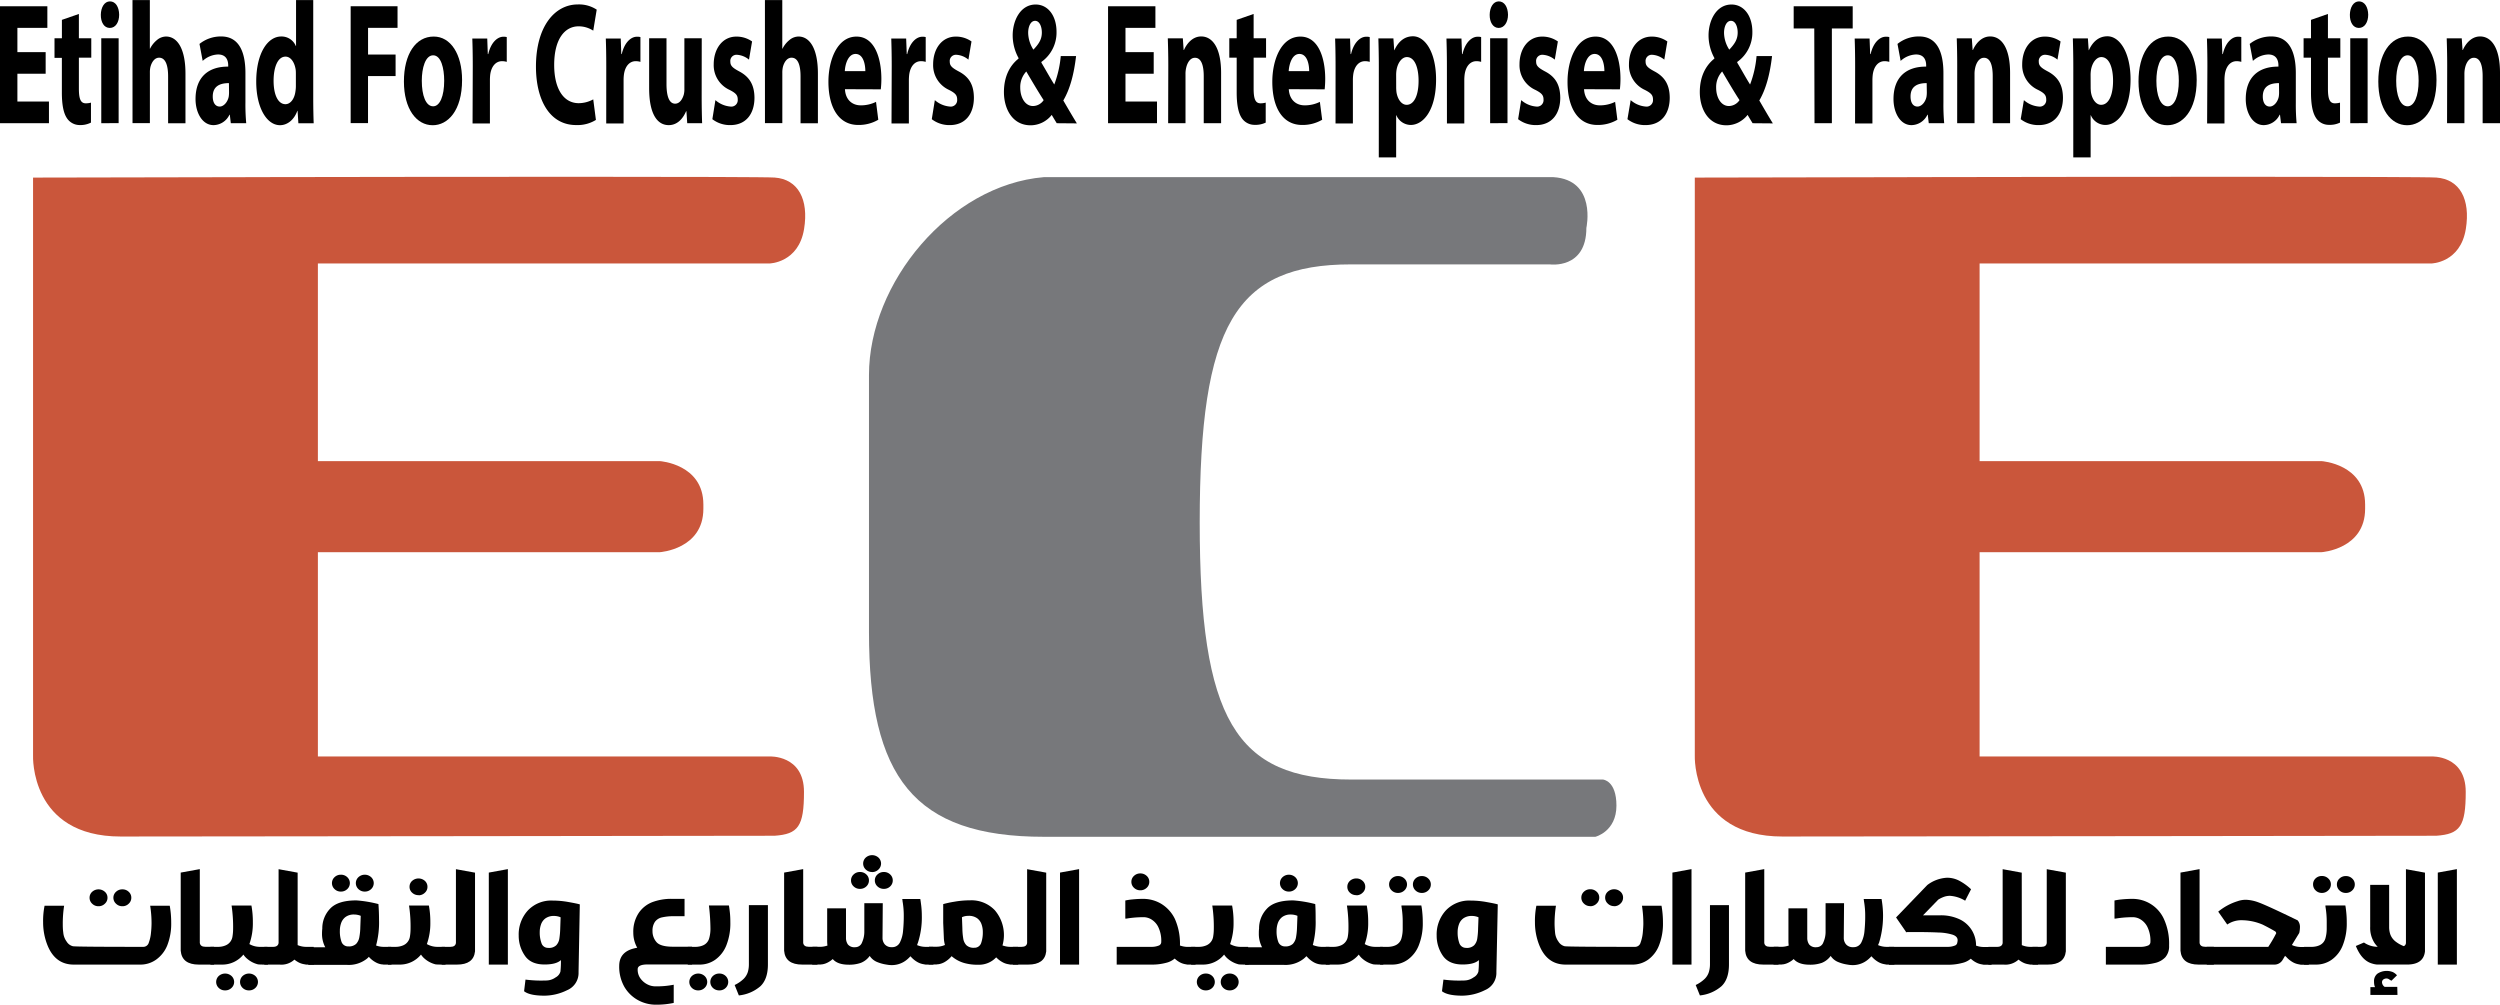 <svg id="Layer_1" data-name="Layer 1" xmlns="http://www.w3.org/2000/svg" viewBox="0 0 720.07 289.38"><defs><style>.cls-1{fill:#77787b;}.cls-2{fill:#ca563b;}</style></defs><path class="cls-1" d="M522.64,411c0,7.52-6.07,9-6.07,9H357.74c-37.52,0-50.39-17.23-50.39-59v-74c0-26.56,23.25-54.71,50.39-57H504.43c12.62.76,9.55,14.62,9.55,14.62,0,12-10.52,10.51-10.52,10.51H446.2c-33.35,0-43.59,17.51-43.59,74.31,0,56.56,10.24,74.07,43.59,74.07h72.55s3.89.25,3.89,7.53" transform="translate(-57.06 -178.98)"/><path class="cls-2" d="M127.75,230c61.56-.11,148.06-.19,152.42.12,6.79.48,9.87,6.31,8.49,14.8-1.59,9.83-10,9.95-10,9.95H148.62v56.93h98.54s12.49.84,12.49,12.49v1.24c0,11.65-12.49,12.49-12.49,12.49H148.62v58.84H278.71s9.92-.49,9.92,10.21c0,9.95-1.67,12.15-8.46,12.63,0,0-162.13.22-188.35.22s-25.24-23.3-25.24-23.3V230.13l61.17-.12" transform="translate(-57.06 -178.98)"/><path class="cls-2" d="M606.37,230c61.57-.11,148.07-.19,152.42.12,6.8.48,9.87,6.31,8.5,14.8-1.59,9.83-9.95,9.95-9.95,9.95H627.24v56.93h98.54s12.5.84,12.5,12.49v1.24c0,11.65-12.5,12.49-12.5,12.49H627.24v58.84h130.1s9.92-.49,9.92,10.21c0,9.95-1.67,12.15-8.47,12.63,0,0-162.13.22-188.34.22s-25.24-23.3-25.24-23.3V230.13l61.16-.12" transform="translate(-57.06 -178.98)"/><path d="M70.21,200.22H62.07v8h9.09v6.25H57.06V180.78H70.7V187H62.07v7h8.14Z" transform="translate(-57.06 -178.98)"/><path d="M79.78,183v7h3.57v5.59H79.78v8.85c0,2.95.46,4.3,2,4.3a5.43,5.43,0,0,0,1.48-.2l0,5.75A6.67,6.67,0,0,1,80,215a4.39,4.39,0,0,1-3.74-2.1c-.92-1.45-1.38-3.8-1.38-7.25v-10H72.76V190h2.13v-5.3Z" transform="translate(-57.06 -178.98)"/><path d="M91.38,183.23c0,2.1-1,3.8-2.69,3.8s-2.62-1.7-2.59-3.8,1-3.85,2.63-3.85S91.35,181,91.38,183.23Zm-5.15,31.24V190h5v24.44Z" transform="translate(-57.06 -178.98)"/><path d="M95.22,179h5v14h.06a7.68,7.68,0,0,1,2-2.5,4.13,4.13,0,0,1,2.59-1c3.18,0,5.61,3.35,5.61,10.69v14.3h-5V201c0-3.2-.73-5.4-2.6-5.4-1.31,0-2.13,1.3-2.49,2.65a7.27,7.27,0,0,0-.16,1.7v14.5h-5Z" transform="translate(-57.06 -178.98)"/><path d="M123.54,214.47l-.29-2.45h-.1a5.16,5.16,0,0,1-4.59,3c-3.25,0-5.18-3.6-5.18-7.5,0-6.35,3.73-9.4,9.41-9.35v-.35c0-1.3-.46-3.15-2.92-3.15a6.89,6.89,0,0,0-4.43,1.85l-.92-4.89a9.82,9.82,0,0,1,6.23-2.15c5.35,0,7,4.8,7,10.54v8.5a58.64,58.64,0,0,0,.23,5.95ZM123,202.92c-2.62,0-4.66.9-4.66,3.85,0,1.95.86,2.9,2,2.9s2.26-1.25,2.59-2.8a7.71,7.71,0,0,0,.1-1.3Z" transform="translate(-57.06 -178.98)"/><path d="M147.28,179v28.19c0,2.75.06,5.65.13,7.3H143l-.23-3.6h-.06c-1,2.75-3,4.15-5,4.15-3.8,0-6.85-5-6.85-12.55,0-8.24,3.34-13,7.18-13a4.44,4.44,0,0,1,4.23,2.75h.06V179Zm-5,21.39c0-.4,0-1-.06-1.35-.3-2.05-1.38-3.75-2.92-3.75-2.26,0-3.44,3.1-3.44,6.95,0,4.15,1.34,6.75,3.41,6.75,1.44,0,2.59-1.5,2.88-3.65a9.59,9.59,0,0,0,.13-1.75Z" transform="translate(-57.06 -178.98)"/><path d="M158.06,180.78h13.5V187h-8.49v7.69H171v6.2h-7.94v13.55h-5Z" transform="translate(-57.06 -178.98)"/><path d="M190.15,202c0,8.95-4.16,13.05-8.46,13.05-4.69,0-8.29-4.7-8.29-12.6s3.41-12.94,8.56-12.94C186.87,189.48,190.15,194.62,190.15,202Zm-11.6.25c0,4.2,1.14,7.35,3.27,7.35,1.94,0,3.18-2.95,3.18-7.35,0-3.65-.91-7.34-3.18-7.34S178.55,198.62,178.55,202.22Z" transform="translate(-57.06 -178.98)"/><path d="M193.23,198.07c0-3.6-.06-5.94-.13-8h4.3l.16,4.49h.13c.82-3.54,2.79-5,4.33-5a3.41,3.41,0,0,1,1,.1v7.14a4.82,4.82,0,0,0-1.35-.2c-1.83,0-3.08,1.5-3.41,3.85a14.8,14.8,0,0,0-.09,1.7v12.4h-5Z" transform="translate(-57.06 -178.98)"/><path d="M228.7,213.52A10.05,10.05,0,0,1,223,215c-7.64,0-11.57-7.25-11.57-16.85,0-11.49,5.37-17.89,12.06-17.89a9.27,9.27,0,0,1,5.44,1.5l-1,6.05a7.74,7.74,0,0,0-4.2-1.25c-4,0-7.05,3.65-7.05,11.14,0,6.75,2.63,11,7.08,11a8.8,8.8,0,0,0,4.17-1.1Z" transform="translate(-57.06 -178.98)"/><path d="M231.68,198.07c0-3.6-.06-5.94-.13-8h4.3l.16,4.49h.13c.82-3.54,2.79-5,4.33-5a3.41,3.41,0,0,1,1.05.1v7.14a4.8,4.8,0,0,0-1.34-.2c-1.84,0-3.09,1.5-3.41,3.85a12.75,12.75,0,0,0-.1,1.7v12.4h-5Z" transform="translate(-57.06 -178.98)"/><path d="M259.16,206.62c0,3.2.06,5.8.13,7.85H255l-.23-3.45h-.1c-.62,1.5-2.13,4-5,4-3.25,0-5.64-3.1-5.64-10.65V190h5v13.14c0,3.55.76,5.7,2.49,5.7,1.38,0,2.17-1.45,2.5-2.65a6.37,6.37,0,0,0,.16-1.65V190h5Z" transform="translate(-57.06 -178.98)"/><path d="M263.12,207.82a7.47,7.47,0,0,0,4.3,1.85,1.86,1.86,0,0,0,2.13-2c0-1.25-.5-1.85-2.36-2.8a7.8,7.8,0,0,1-4.56-7.35c0-4.54,2.56-8,6.52-8a7.79,7.79,0,0,1,4.53,1.4l-.89,5.24a6,6,0,0,0-3.47-1.4,1.78,1.78,0,0,0-1.9,2c0,1.15.62,1.75,2.59,2.8,3,1.6,4.32,3.95,4.36,7.55,0,4.55-2.36,7.9-6.95,7.9a8.26,8.26,0,0,1-5.18-1.7Z" transform="translate(-57.06 -178.98)"/><path d="M277.38,179h5v14h.07a7.42,7.42,0,0,1,2-2.5,4.13,4.13,0,0,1,2.59-1c3.18,0,5.6,3.35,5.6,10.69v14.3h-5V201c0-3.2-.72-5.4-2.59-5.4-1.31,0-2.13,1.3-2.49,2.65a7.27,7.27,0,0,0-.17,1.7v14.5h-5Z" transform="translate(-57.06 -178.98)"/><path d="M300.43,204.67c.16,3.15,2.19,4.65,4.52,4.65a9.76,9.76,0,0,0,4.43-1l.65,5.15a11.09,11.09,0,0,1-5.8,1.5c-5.44,0-8.56-4.8-8.56-12.45,0-6.2,2.53-13,8.1-13,5.18,0,7.15,6.14,7.15,12.19a25.89,25.89,0,0,1-.17,3Zm5.87-5.2c0-1.85-.53-4.95-2.82-4.95-2.1,0-3,2.9-3.09,4.95Z" transform="translate(-57.06 -178.98)"/><path d="M313.9,198.07c0-3.6-.07-5.94-.13-8h4.29l.17,4.49h.13c.82-3.54,2.78-5,4.33-5a3.37,3.37,0,0,1,1,.1v7.14a4.74,4.74,0,0,0-1.34-.2c-1.84,0-3.08,1.5-3.41,3.85a14.68,14.68,0,0,0-.1,1.7v12.4h-5Z" transform="translate(-57.06 -178.98)"/><path d="M326.32,207.82a7.47,7.47,0,0,0,4.3,1.85,1.86,1.86,0,0,0,2.13-2c0-1.25-.49-1.85-2.36-2.8a7.81,7.81,0,0,1-4.56-7.35c0-4.54,2.56-8,6.53-8a7.75,7.75,0,0,1,4.52,1.4l-.89,5.24a5.93,5.93,0,0,0-3.47-1.4,1.78,1.78,0,0,0-1.9,2c0,1.15.62,1.75,2.59,2.8,3.05,1.6,4.33,3.95,4.36,7.55,0,4.55-2.36,7.9-6.95,7.9a8.26,8.26,0,0,1-5.18-1.7Z" transform="translate(-57.06 -178.98)"/><path d="M361.43,214.47c-.46-.75-.92-1.5-1.44-2.4a7.78,7.78,0,0,1-6.07,3c-5.34,0-7.7-4.85-7.7-9.55,0-4.45,1.67-7.65,4.2-9.65v-.2a13.54,13.54,0,0,1-1.68-6.49c0-4.25,2.2-8.9,6.63-8.9,3.41,0,6,3.05,6,7.9a10.36,10.36,0,0,1-4.36,8.64l0,.2c1.28,2.15,2.63,4.6,3.71,6.3a30.81,30.81,0,0,0,1.87-8.2H367c-.59,5.1-1.71,9.45-3.68,12.8,1.25,2.15,2.53,4.35,3.91,6.6Zm-3.77-6.65c-1.37-2.1-3.18-5.15-5-8.25a6.56,6.56,0,0,0-1.74,4.65c0,2.85,1.41,5.3,3.67,5.3A3.74,3.74,0,0,0,357.66,207.82Zm-4.46-19.39a9.22,9.22,0,0,0,1.51,4.85c1.61-1.7,2.43-3,2.43-4.95,0-1.6-.63-3.35-1.94-3.35S353.2,186.68,353.2,188.43Z" transform="translate(-57.06 -178.98)"/><path d="M389.36,200.22h-8.13v8h9.08v6.25h-14.1V180.78h13.64V187h-8.62v7h8.13Z" transform="translate(-57.06 -178.98)"/><path d="M393.56,197.82c0-3-.07-5.64-.14-7.79h4.33l.23,3.35h.1c.66-1.55,2.3-3.9,4.95-3.9,3.28,0,5.74,3.3,5.74,10.49v14.5h-5V200.92c0-3.15-.73-5.3-2.53-5.3-1.38,0-2.2,1.45-2.52,2.85a7.33,7.33,0,0,0-.2,1.9v14.1h-5Z" transform="translate(-57.06 -178.98)"/><path d="M418.14,183v7h3.58v5.59h-3.58v8.85c0,2.95.46,4.3,2,4.3a5.56,5.56,0,0,0,1.48-.2l0,5.75a6.74,6.74,0,0,1-3.25.65,4.4,4.4,0,0,1-3.74-2.1c-.91-1.45-1.37-3.8-1.37-7.25v-10h-2.13V190h2.13v-5.3Z" transform="translate(-57.06 -178.98)"/><path d="M428.27,204.67c.17,3.15,2.2,4.65,4.53,4.65a9.72,9.72,0,0,0,4.42-1l.66,5.15a11.09,11.09,0,0,1-5.8,1.5c-5.45,0-8.56-4.8-8.56-12.45,0-6.2,2.52-13,8.1-13,5.18,0,7.14,6.14,7.14,12.19a29.1,29.1,0,0,1-.16,3Zm5.87-5.2c0-1.85-.52-4.95-2.82-4.95-2.1,0-2.95,2.9-3.08,4.95Z" transform="translate(-57.06 -178.98)"/><path d="M441.74,198.07c0-3.6-.06-5.94-.13-8h4.3l.16,4.49h.13c.82-3.54,2.79-5,4.33-5a3.41,3.41,0,0,1,1.05.1v7.14a4.8,4.8,0,0,0-1.34-.2c-1.84,0-3.08,1.5-3.41,3.85a12.75,12.75,0,0,0-.1,1.7v12.4h-5Z" transform="translate(-57.06 -178.98)"/><path d="M454.2,198.22c0-3.19-.07-5.94-.13-8.19h4.33l.23,3.4h.06c1.18-2.6,3-4,5.35-4,3.51,0,6.65,4.65,6.65,12.44,0,8.9-3.7,13.1-7.28,13.1a4.56,4.56,0,0,1-4.16-2.8h-.06v12.14h-5Zm5,5.75a12.48,12.48,0,0,0,.09,1.6c.33,2.05,1.48,3.6,2.92,3.6,2.16,0,3.44-2.75,3.44-6.9,0-3.9-1.14-6.85-3.37-6.85-1.41,0-2.66,1.6-3,3.85a9.66,9.66,0,0,0-.09,1.35Z" transform="translate(-57.06 -178.98)"/><path d="M473.81,198.07c0-3.6-.07-5.94-.13-8H478l.16,4.49h.14c.81-3.54,2.78-5,4.32-5a3.41,3.41,0,0,1,1.05.1v7.14a4.74,4.74,0,0,0-1.34-.2c-1.84,0-3.08,1.5-3.41,3.85a12.75,12.75,0,0,0-.1,1.7v12.4h-5Z" transform="translate(-57.06 -178.98)"/><path d="M491.41,183.23c0,2.1-1.05,3.8-2.69,3.8s-2.62-1.7-2.59-3.8,1-3.85,2.62-3.85S491.37,181,491.41,183.23Zm-5.15,31.24V190h5v24.44Z" transform="translate(-57.06 -178.98)"/><path d="M495.21,207.82a7.47,7.47,0,0,0,4.3,1.85,1.86,1.86,0,0,0,2.13-2c0-1.25-.5-1.85-2.36-2.8a7.78,7.78,0,0,1-4.56-7.35c0-4.54,2.56-8,6.52-8a7.79,7.79,0,0,1,4.53,1.4l-.89,5.24a6,6,0,0,0-3.48-1.4,1.78,1.78,0,0,0-1.89,2c0,1.15.62,1.75,2.58,2.8,3.06,1.6,4.33,3.95,4.37,7.55,0,4.55-2.36,7.9-6.95,7.9a8.31,8.31,0,0,1-5.19-1.7Z" transform="translate(-57.06 -178.98)"/><path d="M513.31,204.67c.16,3.15,2.19,4.65,4.52,4.65a9.79,9.79,0,0,0,4.43-1l.65,5.15a11.09,11.09,0,0,1-5.8,1.5c-5.44,0-8.56-4.8-8.56-12.45,0-6.2,2.53-13,8.1-13,5.18,0,7.15,6.14,7.15,12.19a25.89,25.89,0,0,1-.17,3Zm5.86-5.2c0-1.85-.52-4.95-2.81-4.95-2.1,0-3,2.9-3.09,4.95Z" transform="translate(-57.06 -178.98)"/><path d="M526.74,207.82a7.47,7.47,0,0,0,4.3,1.85,1.86,1.86,0,0,0,2.13-2c0-1.25-.49-1.85-2.36-2.8a7.81,7.81,0,0,1-4.56-7.35c0-4.54,2.56-8,6.53-8a7.73,7.73,0,0,1,4.52,1.4l-.88,5.24a6,6,0,0,0-3.48-1.4,1.78,1.78,0,0,0-1.9,2c0,1.15.62,1.75,2.59,2.8,3,1.6,4.33,3.95,4.36,7.55,0,4.55-2.36,7.9-7,7.9a8.26,8.26,0,0,1-5.18-1.7Z" transform="translate(-57.06 -178.98)"/><path d="M561.86,214.47c-.46-.75-.92-1.5-1.44-2.4a7.82,7.82,0,0,1-6.07,3c-5.34,0-7.7-4.85-7.7-9.55,0-4.45,1.67-7.65,4.19-9.65v-.2a13.54,13.54,0,0,1-1.67-6.49c0-4.25,2.2-8.9,6.62-8.9,3.41,0,6,3.05,6,7.9a10.36,10.36,0,0,1-4.36,8.64l0,.2c1.28,2.15,2.62,4.6,3.7,6.3a30,30,0,0,0,1.87-8.2h4.46c-.59,5.1-1.71,9.45-3.67,12.8,1.25,2.15,2.52,4.35,3.9,6.6Zm-3.77-6.65c-1.38-2.1-3.18-5.15-5-8.25a6.56,6.56,0,0,0-1.73,4.65c0,2.85,1.4,5.3,3.67,5.3A3.76,3.76,0,0,0,558.09,207.82Zm-4.46-19.39a9.13,9.13,0,0,0,1.51,4.85c1.6-1.7,2.42-3,2.42-4.95,0-1.6-.62-3.35-1.93-3.35S553.63,186.68,553.63,188.43Z" transform="translate(-57.06 -178.98)"/><path d="M579.62,187.18h-5.93v-6.4h17v6.4h-6v27.29h-5Z" transform="translate(-57.06 -178.98)"/><path d="M591.39,198.07c0-3.6-.06-5.94-.13-8h4.29l.17,4.49h.13c.82-3.54,2.79-5,4.33-5a3.41,3.41,0,0,1,1.05.1v7.14a4.82,4.82,0,0,0-1.35-.2c-1.83,0-3.08,1.5-3.41,3.85a14.68,14.68,0,0,0-.1,1.7v12.4h-5Z" transform="translate(-57.06 -178.98)"/><path d="M612.6,214.47l-.29-2.45h-.1a5.16,5.16,0,0,1-4.59,3c-3.25,0-5.18-3.6-5.18-7.5,0-6.35,3.73-9.4,9.41-9.35v-.35c0-1.3-.46-3.15-2.92-3.15a6.89,6.89,0,0,0-4.43,1.85l-.91-4.89a9.77,9.77,0,0,1,6.23-2.15c5.34,0,7,4.8,7,10.54v8.5a59.13,59.13,0,0,0,.22,5.95ZM612,202.92c-2.62,0-4.65.9-4.65,3.85,0,1.95.85,2.9,2,2.9s2.27-1.25,2.59-2.8a7.71,7.71,0,0,0,.1-1.3Z" transform="translate(-57.06 -178.98)"/><path d="M620.79,197.82c0-3-.06-5.64-.13-7.79H625l.23,3.35h.1c.66-1.55,2.29-3.9,4.95-3.9,3.28,0,5.74,3.3,5.74,10.49v14.5h-5V200.92c0-3.15-.71-5.3-2.52-5.3-1.38,0-2.2,1.45-2.52,2.85a7.79,7.79,0,0,0-.2,1.9v14.1h-5Z" transform="translate(-57.06 -178.98)"/><path d="M640,207.82a7.47,7.47,0,0,0,4.29,1.85,1.86,1.86,0,0,0,2.14-2c0-1.25-.49-1.85-2.36-2.8a7.8,7.8,0,0,1-4.56-7.35c0-4.54,2.56-8,6.52-8a7.79,7.79,0,0,1,4.53,1.4l-.89,5.24a6,6,0,0,0-3.47-1.4,1.79,1.79,0,0,0-1.91,2c0,1.15.63,1.75,2.6,2.8,3,1.6,4.32,3.95,4.36,7.55,0,4.55-2.37,7.9-7,7.9a8.25,8.25,0,0,1-5.17-1.7Z" transform="translate(-57.06 -178.98)"/><path d="M654.23,198.22c0-3.19-.07-5.94-.13-8.19h4.33l.23,3.4h.06c1.18-2.6,3-4,5.35-4,3.5,0,6.65,4.65,6.65,12.44,0,8.9-3.7,13.1-7.28,13.1a4.56,4.56,0,0,1-4.16-2.8h-.06v12.14h-5Zm5,5.75a12.48,12.48,0,0,0,.09,1.6c.33,2.05,1.48,3.6,2.92,3.6,2.16,0,3.44-2.75,3.44-6.9,0-3.9-1.15-6.85-3.38-6.85-1.4,0-2.65,1.6-3,3.85a9.66,9.66,0,0,0-.09,1.35Z" transform="translate(-57.06 -178.98)"/><path d="M689.77,202c0,8.95-4.17,13.05-8.46,13.05-4.69,0-8.3-4.7-8.3-12.6s3.41-12.94,8.56-12.94C686.49,189.48,689.77,194.62,689.77,202Zm-11.61.25c0,4.2,1.15,7.35,3.28,7.35,1.94,0,3.18-2.95,3.18-7.35,0-3.65-.91-7.34-3.18-7.34S678.16,198.62,678.16,202.22Z" transform="translate(-57.06 -178.98)"/><path d="M692.85,198.07c0-3.6-.07-5.94-.13-8H697l.16,4.49h.14c.82-3.54,2.78-5,4.32-5a3.38,3.38,0,0,1,1,.1v7.14a4.74,4.74,0,0,0-1.34-.2c-1.84,0-3.08,1.5-3.41,3.85a12.75,12.75,0,0,0-.1,1.7v12.4h-5Z" transform="translate(-57.06 -178.98)"/><path d="M714.06,214.47l-.3-2.45h-.1a5.14,5.14,0,0,1-4.59,3c-3.24,0-5.17-3.6-5.17-7.5,0-6.35,3.73-9.4,9.41-9.35v-.35c0-1.3-.46-3.15-2.92-3.15a6.89,6.89,0,0,0-4.43,1.85l-.92-4.89a9.82,9.82,0,0,1,6.23-2.15c5.35,0,7.05,4.8,7.05,10.54v8.5a58.64,58.64,0,0,0,.23,5.95Zm-.59-11.55c-2.62,0-4.66.9-4.66,3.85,0,1.95.86,2.9,2,2.9s2.26-1.25,2.59-2.8a7.71,7.71,0,0,0,.1-1.3Z" transform="translate(-57.06 -178.98)"/><path d="M727.57,183v7h3.57v5.59h-3.57v8.85c0,2.95.45,4.3,2,4.3a5.43,5.43,0,0,0,1.48-.2l0,5.75a6.74,6.74,0,0,1-3.25.65,4.37,4.37,0,0,1-3.73-2.1c-.92-1.45-1.38-3.8-1.38-7.25v-10h-2.13V190h2.13v-5.3Z" transform="translate(-57.06 -178.98)"/><path d="M739.17,183.23c0,2.1-1,3.8-2.69,3.8s-2.62-1.7-2.59-3.8,1-3.85,2.62-3.85S739.14,181,739.17,183.23ZM734,214.47V190h5v24.44Z" transform="translate(-57.06 -178.98)"/><path d="M758.84,202c0,8.95-4.17,13.05-8.46,13.05-4.69,0-8.3-4.7-8.3-12.6s3.41-12.94,8.56-12.94C755.56,189.48,758.84,194.62,758.84,202Zm-11.61.25c0,4.2,1.15,7.35,3.28,7.35,1.93,0,3.18-2.95,3.18-7.35,0-3.65-.91-7.34-3.18-7.34S747.23,198.62,747.23,202.22Z" transform="translate(-57.06 -178.98)"/><path d="M761.92,197.82c0-3-.07-5.64-.14-7.79h4.33l.23,3.35h.1c.66-1.55,2.3-3.9,4.95-3.9,3.28,0,5.74,3.3,5.74,10.49v14.5h-5V200.92c0-3.15-.72-5.3-2.53-5.3-1.37,0-2.2,1.45-2.52,2.85a7.79,7.79,0,0,0-.2,1.9v14.1h-5Z" transform="translate(-57.06 -178.98)"/><path d="M97.44,456.81H78.31c-3.63,0-6.2-1.94-7.68-5.84a17.75,17.75,0,0,1-1.15-6.3,22,22,0,0,1,.42-4.82h5.63a33.27,33.27,0,0,0-.39,5.12c0,.71,0,1.57.14,2.59a5.19,5.19,0,0,0,1,2.66,2.92,2.92,0,0,0,1.77,1.3q.94.18,20.3.18a1.65,1.65,0,0,0,1.58-1.25,10.93,10.93,0,0,0,.62-2.83,26.23,26.23,0,0,0,.16-2.65,32.06,32.06,0,0,0-.4-5.12h5.64a27.51,27.51,0,0,1,.42,4.82,17.08,17.08,0,0,1-1.14,6.62A9.32,9.32,0,0,1,102,455.4,7.76,7.76,0,0,1,97.44,456.81ZM85.42,440a2.5,2.5,0,0,1-1.81-.73,2.29,2.29,0,0,1-.75-1.7,2.26,2.26,0,0,1,.75-1.73,2.73,2.73,0,0,1,3.65,0,2.23,2.23,0,0,1,.76,1.73,2.26,2.26,0,0,1-.76,1.7A2.52,2.52,0,0,1,85.42,440Zm6.9,0a2.53,2.53,0,0,1-1.84-.73,2.3,2.3,0,0,1-.76-1.7,2.27,2.27,0,0,1,.76-1.73,2.59,2.59,0,0,1,1.84-.7,2.54,2.54,0,0,1,1.81.7,2.26,2.26,0,0,1,.75,1.73,2.29,2.29,0,0,1-.75,1.7A2.48,2.48,0,0,1,92.32,440Z" transform="translate(-57.06 -178.98)"/><path d="M118.72,456.81h-4.39q-4.87,0-5.22-4V430.31l5.5-1v21.26q.17,1.11,1.59,1.11h2.52Z" transform="translate(-57.06 -178.98)"/><path d="M134.24,456.81c-1.46,0-2.42,0-2.88-.07a7.55,7.55,0,0,1-3.13-1.63,5.14,5.14,0,0,1-1.06-1.19,7.82,7.82,0,0,1-6.13,2.89h-3.37V451.7h2.22a5.44,5.44,0,0,0,2.24-.46,3.24,3.24,0,0,0,1.87-2.4,13.31,13.31,0,0,0,.2-2.24,41.38,41.38,0,0,0-.44-6.8h5.72a26.49,26.49,0,0,1,.41,4.84,17.86,17.86,0,0,1-1,6.26,6.08,6.08,0,0,0,3,.8h2.2Zm-12.34,7.43a2.54,2.54,0,0,1-1.83-.71,2.35,2.35,0,0,1,0-3.44,2.76,2.76,0,0,1,3.67,0,2.33,2.33,0,0,1,0,3.44A2.56,2.56,0,0,1,121.9,464.24Zm6.9,0a2.53,2.53,0,0,1-1.85-.71,2.35,2.35,0,0,1,0-3.44,2.74,2.74,0,0,1,3.66,0,2.35,2.35,0,0,1,0,3.44A2.52,2.52,0,0,1,128.8,464.24Z" transform="translate(-57.06 -178.98)"/><path d="M142.79,451.2a6.22,6.22,0,0,0,.86.29,6.13,6.13,0,0,0,1.58.21h2.19l.08,5.11h-2.27l-.57-.11a5,5,0,0,1-1.67-.57,7,7,0,0,1-1.13-.76,5.53,5.53,0,0,1-4.27,1.44h-4.4V451.7h2.52q1.42,0,1.59-1.11V429.33l5.49,1Z" transform="translate(-57.06 -178.98)"/><path d="M166.23,443.88a25.34,25.34,0,0,1-.85,7.43l.57.18a6.3,6.3,0,0,0,1.61.21h2.18l.08,5.11h-2.28a5,5,0,0,0-.58-.07v0a5,5,0,0,1-1.66-.57,7.05,7.05,0,0,1-2-1.6,4.8,4.8,0,0,1-.61.58,8.45,8.45,0,0,1-5.74,1.74q-1.17,0-11.09,0v-5.08h4.88a8.21,8.21,0,0,1-.93-4,11.47,11.47,0,0,1,.08-1.37,8.19,8.19,0,0,1,2.21-5.69q2.22-2.43,7.59-2.43a34.84,34.84,0,0,1,6.37,1.06C166.18,441,166.23,442.48,166.23,443.88Zm-11-8.1a2.51,2.51,0,0,1-1.81-.72,2.34,2.34,0,0,1,0-3.43,2.55,2.55,0,0,1,1.81-.71,2.57,2.57,0,0,1,1.85.71,2.34,2.34,0,0,1,0,3.43A2.54,2.54,0,0,1,155.26,435.78Zm2.16,15.79a3,3,0,0,0,2.25-.73,3.77,3.77,0,0,0,.93-2,16.86,16.86,0,0,0,.27-2.81l.12-3.26a3.61,3.61,0,0,0-.82-.26,4.34,4.34,0,0,0-1-.12,4,4,0,0,0-2.56.71,3.74,3.74,0,0,0-1.26,1.74,6.47,6.47,0,0,0-.37,2.22,8.82,8.82,0,0,0,.5,3.26A2,2,0,0,0,157.42,451.57Zm4.76-15.79a2.54,2.54,0,0,1-1.85-.72,2.34,2.34,0,0,1,0-3.43,2.71,2.71,0,0,1,3.66,0,2.34,2.34,0,0,1,0,3.43A2.53,2.53,0,0,1,162.18,435.78Z" transform="translate(-57.06 -178.98)"/><path d="M185.38,456.81c-1.45,0-2.41,0-2.87-.07a7.53,7.53,0,0,1-3.14-1.63,5.35,5.35,0,0,1-1.05-1.19,7.84,7.84,0,0,1-6.13,2.89h-3.38V451.7H171a5.52,5.52,0,0,0,2.25-.46,3.25,3.25,0,0,0,1.86-2.4,13.31,13.31,0,0,0,.2-2.24,40.29,40.29,0,0,0-.44-6.8h5.72a25.59,25.59,0,0,1,.42,4.84,17.85,17.85,0,0,1-1,6.26,6.11,6.11,0,0,0,3,.8h2.2Zm-7.76-20a2.58,2.58,0,0,1-1.84-.7,2.21,2.21,0,0,1-.76-1.69,2.23,2.23,0,0,1,.76-1.73,2.76,2.76,0,0,1,3.65,0,2.26,2.26,0,0,1,.75,1.73,2.23,2.23,0,0,1-.75,1.69A2.55,2.55,0,0,1,177.62,436.85Z" transform="translate(-57.06 -178.98)"/><path d="M188.68,456.81h-4.41V451.7h2.52q1.43,0,1.59-1.11V429.33l5.5,1V453C193.6,455.55,191.87,456.81,188.68,456.81Z" transform="translate(-57.06 -178.98)"/><path d="M203.34,456.81h-5.49v-26.5l5.49-1Z" transform="translate(-57.06 -178.98)"/><path d="M213.9,465.76c-2.84,0-4.81-.42-5.89-1.28l.41-3.35a34.55,34.55,0,0,0,5.08.28c.51,0,1,0,1.59-.08a4.71,4.71,0,0,0,2-.83,2.79,2.79,0,0,0,1.39-1.67,27.32,27.32,0,0,0,.14-3.32c-.9.85-2.47,1.27-4.72,1.27q-4,0-5.71-2.61a10.05,10.05,0,0,1-1.73-5.72,10.24,10.24,0,0,1,2.62-7.21,9.24,9.24,0,0,1,7.18-2.87,26,26,0,0,1,4.55.42c1.57.28,2.66.5,3.25.68L223.7,459a5.37,5.37,0,0,1-3.31,5.19A14.93,14.93,0,0,1,213.9,465.76ZM215,452a3,3,0,0,0,2.26-.74,3.52,3.52,0,0,0,.92-2,22.52,22.52,0,0,0,.24-2.81l.11-3.26a4.13,4.13,0,0,0-.82-.27,4.34,4.34,0,0,0-1-.12,4.12,4.12,0,0,0-2.54.69,3.6,3.6,0,0,0-1.28,1.75,6.56,6.56,0,0,0-.37,2.2,8.94,8.94,0,0,0,.5,3.19,1.93,1.93,0,0,0,1.82,1.36Z" transform="translate(-57.06 -178.98)"/><path d="M246,468.36a10.68,10.68,0,0,1-5.22-1.34,10.23,10.23,0,0,1-3.9-3.83,11.73,11.73,0,0,1-1.47-6q0-4.39,5.19-5.23a8.78,8.78,0,0,1-1.13-4.34,9.71,9.71,0,0,1,1.54-5.65A8.39,8.39,0,0,1,245,438.8a15.55,15.55,0,0,1,5.42-.93h3.81v5h-3a15.24,15.24,0,0,0-3.44.33,3.38,3.38,0,0,0-2.1,1.31,4.52,4.52,0,0,0-.69,2.63,4.74,4.74,0,0,0,1.14,3.18q1.14,1.33,4.68,1.34h5.57v5.11h-12.8c-1.9,0-2.86.46-2.86,1.37a4.26,4.26,0,0,0,.88,2.77,5.54,5.54,0,0,0,2,1.64,5,5,0,0,0,2,.52,25.2,25.2,0,0,0,5.5-.46v5.24A24.22,24.22,0,0,1,246,468.36Z" transform="translate(-57.06 -178.98)"/><path d="M258.53,456.81h-3.37V451.7h2.18c.22,0,.52,0,.92-.07a4.9,4.9,0,0,0,1.37-.39,3.07,3.07,0,0,0,1.69-2,9.81,9.81,0,0,0,.37-2.69,60.75,60.75,0,0,0-.44-6.77H267c.09.43.18,1.1.28,2s.14,1.85.14,2.84a17.1,17.1,0,0,1-1.16,6.67,9.28,9.28,0,0,1-3.18,4.11A7.75,7.75,0,0,1,258.53,456.81Zm-.37,7.43a2.52,2.52,0,0,1-1.81-.71,2.35,2.35,0,0,1,0-3.44,2.73,2.73,0,0,1,3.65,0,2.33,2.33,0,0,1,0,3.44A2.54,2.54,0,0,1,258.16,464.24Zm6.09,0a2.58,2.58,0,0,1-1.85-.71,2.35,2.35,0,0,1,0-3.44,2.62,2.62,0,0,1,1.85-.7,2.55,2.55,0,0,1,1.82.7,2.37,2.37,0,0,1,0,3.44A2.51,2.51,0,0,1,264.25,464.24Z" transform="translate(-57.06 -178.98)"/><path d="M269.87,465.69l-1.21-3a9.74,9.74,0,0,0,2.64-1.82,4.9,4.9,0,0,0,1.18-2,7.85,7.85,0,0,0,.28-2.14V439.69h5.48v17.05c0,2.83-.72,4.92-2.15,6.29A11.22,11.22,0,0,1,269.87,465.69Z" transform="translate(-57.06 -178.98)"/><path d="M292.51,456.81h-4.38q-4.89,0-5.22-4V430.31l5.49-1v21.26q.17,1.11,1.59,1.11h2.52Z" transform="translate(-57.06 -178.98)"/><path d="M321.21,451.2a6.1,6.1,0,0,0,.85.29,6.2,6.2,0,0,0,1.59.21h2.18l.08,5.11h-2.26l-.58-.11a5.13,5.13,0,0,1-1.66-.56,7.29,7.29,0,0,1-2-1.61l-.14-.11a8,8,0,0,1-.93.91,6.78,6.78,0,0,1-4.43,1.63,7.86,7.86,0,0,1-1.5-.15,11.31,11.31,0,0,1-2.85-.8,4.66,4.66,0,0,1-2-1.7,5.71,5.71,0,0,1-2.55,2,10,10,0,0,1-3.48.53q-3.24,0-4.62-1.63a6.86,6.86,0,0,1-1.35.95,5.05,5.05,0,0,1-1.63.57l0,0a5.49,5.49,0,0,0-.56.07H291l.08-5.11h2.18a6.41,6.41,0,0,0,1.61-.21l.52-.15a10.38,10.38,0,0,1-.08-1.29v-9.43h5.42v8.52a3.24,3.24,0,0,0,.54,1.87,2.39,2.39,0,0,0,2.1.8,2.07,2.07,0,0,0,2-1.41,7.45,7.45,0,0,0,.64-3.08v-8.19h5.31l-.07,10a2.83,2.83,0,0,0,.66,1.87,2.52,2.52,0,0,0,2,.8,2.45,2.45,0,0,0,2.35-1.36,9.15,9.15,0,0,0,.91-3.38c.13-1.35.2-2.69.2-4a24.29,24.29,0,0,0-.36-4.55c0-.24-.05-.43-.08-.58h5.2c.08.43.17,1.1.28,2a25.53,25.53,0,0,1,.16,2.83,23.5,23.5,0,0,1-1.13,7.78A5.24,5.24,0,0,0,321.21,451.2ZM304.74,435a2.55,2.55,0,0,1-1.81-.71,2.3,2.3,0,0,1-.75-1.72,2.27,2.27,0,0,1,.75-1.72,2.55,2.55,0,0,1,1.81-.71,2.57,2.57,0,0,1,1.85.71,2.27,2.27,0,0,1,.75,1.72,2.3,2.3,0,0,1-.75,1.72A2.57,2.57,0,0,1,304.74,435Zm3.49-4.86a2.55,2.55,0,0,1-1.81-.72,2.34,2.34,0,0,1,0-3.43,2.74,2.74,0,0,1,3.66,0,2.34,2.34,0,0,1,0,3.43A2.54,2.54,0,0,1,308.23,430.16Zm3.41,4.86a2.6,2.6,0,0,1-1.84-.71,2.27,2.27,0,0,1-.76-1.72,2.24,2.24,0,0,1,.76-1.72,2.6,2.6,0,0,1,1.84-.71,2.55,2.55,0,0,1,1.82.71,2.29,2.29,0,0,1,.74,1.72,2.32,2.32,0,0,1-.74,1.72A2.55,2.55,0,0,1,311.64,435Z" transform="translate(-57.06 -178.98)"/><path d="M345.76,451.27a5.57,5.57,0,0,0,.71.22,6.47,6.47,0,0,0,1.61.21h2.18l.08,5.11h-2.28l-.56-.11a5,5,0,0,1-1.66-.57,7.33,7.33,0,0,1-1.85-1.41,6.78,6.78,0,0,1-5.2,2.13h-.47a13.37,13.37,0,0,1-2.86-.33,9.46,9.46,0,0,1-4.31-2.14.79.79,0,0,0-.12.15,7.68,7.68,0,0,1-2,1.61,5.25,5.25,0,0,1-1.63.56l0,0a5.19,5.19,0,0,0-.61.07h-2.25l.1-5.11h2.17a6.22,6.22,0,0,0,1.6-.21,5.76,5.76,0,0,0,.82-.29,9.18,9.18,0,0,1-.32-2.21l-.18-4.13v-5.43a27.67,27.67,0,0,1,3.14-.68,25.87,25.87,0,0,1,4.54-.41,9.27,9.27,0,0,1,7.19,2.86,11,11,0,0,1,2.22,10.07Zm-7.94.69a2,2,0,0,0,1.84-1.37,9.28,9.28,0,0,0,.48-3.19,6.6,6.6,0,0,0-.37-2.2,3.6,3.6,0,0,0-1.28-1.75,4.1,4.1,0,0,0-2.54-.68,4.32,4.32,0,0,0-1,.11,4.08,4.08,0,0,0-.82.28l.12,3.26a19.24,19.24,0,0,0,.24,2.8,3.58,3.58,0,0,0,.91,2,3,3,0,0,0,2.26.74Z" transform="translate(-57.06 -178.98)"/><path d="M353.2,456.81h-4.41V451.7h2.52q1.44,0,1.59-1.11V429.33l5.5,1V453C358.12,455.55,356.39,456.81,353.2,456.81Z" transform="translate(-57.06 -178.98)"/><path d="M367.87,456.81h-5.5v-26.5l5.5-1Z" transform="translate(-57.06 -178.98)"/><path d="M395.41,455.07a6.09,6.09,0,0,1-2.52,1.24,15.49,15.49,0,0,1-4.07.5H378.7V451.7h10a5.46,5.46,0,0,0,2-.33,1.09,1.09,0,0,0,.83-1,9.11,9.11,0,0,0-.87-4.41,5.28,5.28,0,0,0-2-2.18,4.39,4.39,0,0,0-2-.62,29.67,29.67,0,0,0-3.08.13c-.85.08-1.54.18-2.08.28a1.73,1.73,0,0,0-.32,0v-5.22a16.47,16.47,0,0,1,2.14-.32,29.07,29.07,0,0,1,3-.15,10.1,10.1,0,0,1,5.22,1.43,10.33,10.33,0,0,1,3.93,4.37,17.56,17.56,0,0,1,1.45,7.64l.62.18a6.34,6.34,0,0,0,1.6.21h2.19l.08,5.11H399.1l-.57-.11a5.22,5.22,0,0,1-1.67-.57A6.82,6.82,0,0,1,395.41,455.07Zm-9.92-19.66a2.55,2.55,0,0,1-1.81-.72,2.31,2.31,0,0,1-.75-1.71,2.27,2.27,0,0,1,.75-1.72,2.58,2.58,0,0,1,1.81-.71,2.63,2.63,0,0,1,1.85.71,2.27,2.27,0,0,1,.75,1.72,2.31,2.31,0,0,1-.75,1.71A2.59,2.59,0,0,1,385.49,435.41Z" transform="translate(-57.06 -178.98)"/><path d="M416.71,456.81c-1.46,0-2.42,0-2.88-.07a7.59,7.59,0,0,1-3.14-1.63,5.35,5.35,0,0,1-1.05-1.19,7.82,7.82,0,0,1-6.13,2.89h-3.37V451.7h2.22a5.44,5.44,0,0,0,2.24-.46,3.26,3.26,0,0,0,1.87-2.4,13.31,13.31,0,0,0,.2-2.24,41.38,41.38,0,0,0-.44-6.8h5.71a25.59,25.59,0,0,1,.42,4.84,17.86,17.86,0,0,1-1,6.26,6.08,6.08,0,0,0,3,.8h2.2Zm-12.35,7.43a2.53,2.53,0,0,1-1.82-.71,2.33,2.33,0,0,1,0-3.44,2.56,2.56,0,0,1,1.82-.7,2.6,2.6,0,0,1,1.85.7,2.35,2.35,0,0,1,0,3.44A2.57,2.57,0,0,1,404.36,464.24Zm6.91,0a2.57,2.57,0,0,1-1.86-.71,2.37,2.37,0,0,1,0-3.44,2.61,2.61,0,0,1,1.86-.7,2.57,2.57,0,0,1,1.81.7,2.35,2.35,0,0,1,0,3.44A2.54,2.54,0,0,1,411.27,464.24Z" transform="translate(-57.06 -178.98)"/><path d="M436,443.88a25.66,25.66,0,0,1-.81,7.28,4.89,4.89,0,0,0,1,.33,6.09,6.09,0,0,0,1.59.21h2.18l.08,5.11h-2.28a5.49,5.49,0,0,0-.56-.07v0a5.18,5.18,0,0,1-1.67-.56,7.32,7.32,0,0,1-2-1.61l-.2-.18a6.54,6.54,0,0,1-.81.76,8.47,8.47,0,0,1-5.74,1.74q-1.17,0-11.09,0v-5.08h4.88a8.21,8.21,0,0,1-.93-4c0-.41,0-.87.07-1.37a8.16,8.16,0,0,1,2.22-5.69q2.21-2.43,7.59-2.43a34.84,34.84,0,0,1,6.37,1.06C436,441,436,442.48,436,443.88Zm-8.82,7.69a3.05,3.05,0,0,0,2.26-.73,3.77,3.77,0,0,0,.93-2,19.28,19.28,0,0,0,.27-2.81l.12-3.26a3.78,3.78,0,0,0-.82-.26,4.42,4.42,0,0,0-1-.12,4.06,4.06,0,0,0-2.56.71,3.88,3.88,0,0,0-1.26,1.74,6.71,6.71,0,0,0-.37,2.22,8.6,8.6,0,0,0,.51,3.26A2,2,0,0,0,427.2,451.57Zm1.1-15.79a2.53,2.53,0,0,1-1.81-.72,2.34,2.34,0,0,1,0-3.43,2.71,2.71,0,0,1,3.66,0,2.34,2.34,0,0,1,0,3.43A2.54,2.54,0,0,1,428.3,435.78Z" transform="translate(-57.06 -178.98)"/><path d="M455.49,456.81c-1.46,0-2.42,0-2.88-.07a7.59,7.59,0,0,1-3.14-1.63,5.35,5.35,0,0,1-1.05-1.19,7.84,7.84,0,0,1-6.13,2.89h-3.37V451.7h2.22a5.44,5.44,0,0,0,2.24-.46,3.26,3.26,0,0,0,1.87-2.4,13.31,13.31,0,0,0,.2-2.24,41.38,41.38,0,0,0-.44-6.8h5.72a26.49,26.49,0,0,1,.41,4.84,17.86,17.86,0,0,1-1,6.26,6.08,6.08,0,0,0,3,.8h2.2Zm-7.76-20a2.6,2.6,0,0,1-1.85-.7,2.23,2.23,0,0,1-.75-1.69,2.26,2.26,0,0,1,.75-1.73,2.64,2.64,0,0,1,1.85-.69,2.57,2.57,0,0,1,1.8.69,2.23,2.23,0,0,1,.76,1.73,2.21,2.21,0,0,1-.76,1.69A2.53,2.53,0,0,1,447.73,436.85Z" transform="translate(-57.06 -178.98)"/><path d="M457.93,456.81h-3.37V451.7h2.18c.21,0,.51,0,.91-.07a4.81,4.81,0,0,0,1.37-.39,3.08,3.08,0,0,0,1.7-2,10.2,10.2,0,0,0,.36-2.69l0-1.64a27.36,27.36,0,0,0-.35-4.78,1.45,1.45,0,0,1,0-.35h5.71a17.59,17.59,0,0,1,.28,2c.09.9.14,1.85.14,2.84a17.1,17.1,0,0,1-1.16,6.67,9.21,9.21,0,0,1-3.18,4.11A7.71,7.71,0,0,1,457.93,456.81Zm1.79-20.64a2.52,2.52,0,0,1-1.82-.72,2.31,2.31,0,0,1-.74-1.71,2.26,2.26,0,0,1,.74-1.72,2.55,2.55,0,0,1,1.82-.71,2.6,2.6,0,0,1,1.84.71,2.28,2.28,0,0,1,.76,1.72,2.33,2.33,0,0,1-.76,1.71A2.57,2.57,0,0,1,459.72,436.17Zm6.9,0a2.58,2.58,0,0,1-1.86-.72,2.35,2.35,0,0,1-.74-1.71,2.29,2.29,0,0,1,.74-1.72,2.62,2.62,0,0,1,1.86-.71,2.58,2.58,0,0,1,1.81.71,2.27,2.27,0,0,1,.75,1.72,2.32,2.32,0,0,1-.75,1.71A2.55,2.55,0,0,1,466.62,436.17Z" transform="translate(-57.06 -178.98)"/><path d="M478.29,465.76c-2.85,0-4.81-.42-5.9-1.28l.42-3.35a34.55,34.55,0,0,0,5.08.28c.51,0,1,0,1.59-.08a4.68,4.68,0,0,0,2-.83,2.78,2.78,0,0,0,1.4-1.67,27.32,27.32,0,0,0,.14-3.32c-.9.85-2.47,1.27-4.72,1.27-2.66,0-4.56-.87-5.72-2.61a10.12,10.12,0,0,1-1.72-5.72,10.24,10.24,0,0,1,2.62-7.21,9.24,9.24,0,0,1,7.18-2.87,26.11,26.11,0,0,1,4.55.42c1.57.28,2.66.5,3.25.68l-.4,19.51a5.37,5.37,0,0,1-3.31,5.19A14.93,14.93,0,0,1,478.29,465.76ZM479.38,452a3,3,0,0,0,2.26-.74,3.59,3.59,0,0,0,.92-2,20.87,20.87,0,0,0,.23-2.81l.12-3.26a4.13,4.13,0,0,0-.82-.27,4.34,4.34,0,0,0-1-.12,4.12,4.12,0,0,0-2.54.69,3.6,3.6,0,0,0-1.28,1.75,6.56,6.56,0,0,0-.37,2.2,9,9,0,0,0,.49,3.19,2,2,0,0,0,1.83,1.36Z" transform="translate(-57.06 -178.98)"/><path d="M527.09,456.81H508q-5.46,0-7.68-5.84a17.54,17.54,0,0,1-1.15-6.3,22.69,22.69,0,0,1,.41-4.82h5.64a33.27,33.27,0,0,0-.4,5.12c0,.71.05,1.57.14,2.59a5.2,5.2,0,0,0,1,2.66,2.93,2.93,0,0,0,1.76,1.3q1,.18,20.3.18a1.64,1.64,0,0,0,1.58-1.25,11.35,11.35,0,0,0,.63-2.83c.1-1.06.16-1.94.16-2.65a33.27,33.27,0,0,0-.4-5.12h5.63a27.51,27.51,0,0,1,.42,4.82,17.08,17.08,0,0,1-1.14,6.62,9.18,9.18,0,0,1-3.14,4.11A7.73,7.73,0,0,1,527.09,456.81Zm-12-16.84a2.48,2.48,0,0,1-1.81-.73,2.29,2.29,0,0,1-.75-1.7,2.26,2.26,0,0,1,.75-1.73,2.54,2.54,0,0,1,1.81-.7,2.59,2.59,0,0,1,1.84.7,2.27,2.27,0,0,1,.76,1.73,2.3,2.3,0,0,1-.76,1.7A2.53,2.53,0,0,1,515.07,440Zm6.9,0a2.52,2.52,0,0,1-1.84-.73,2.26,2.26,0,0,1-.76-1.7,2.23,2.23,0,0,1,.76-1.73,2.73,2.73,0,0,1,3.65,0,2.26,2.26,0,0,1,.75,1.73,2.29,2.29,0,0,1-.75,1.7A2.51,2.51,0,0,1,522,440Z" transform="translate(-57.06 -178.98)"/><path d="M544.26,456.81h-5.5v-26.5l5.5-1Z" transform="translate(-57.06 -178.98)"/><path d="M546.68,465.69l-1.21-3a9.74,9.74,0,0,0,2.64-1.82,4.79,4.79,0,0,0,1.18-2,7.85,7.85,0,0,0,.29-2.14V439.69h5.47v17.05c0,2.83-.71,4.92-2.15,6.29A11.22,11.22,0,0,1,546.68,465.69Z" transform="translate(-57.06 -178.98)"/><path d="M569.32,456.81h-4.38q-4.89,0-5.22-4V430.31l5.5-1v21.26c.1.74.63,1.11,1.58,1.11h2.52Z" transform="translate(-57.06 -178.98)"/><path d="M598,451.2a6.58,6.58,0,0,0,.85.29,6.2,6.2,0,0,0,1.59.21h2.18l.08,5.11h-2.26l-.57-.11a5.18,5.18,0,0,1-1.67-.56,7.29,7.29,0,0,1-2-1.61l-.14-.11a8,8,0,0,1-.93.91,6.78,6.78,0,0,1-4.42,1.63,8,8,0,0,1-1.51-.15,11.31,11.31,0,0,1-2.85-.8,4.63,4.63,0,0,1-2-1.7,5.82,5.82,0,0,1-2.55,2,10,10,0,0,1-3.49.53q-3.23,0-4.62-1.63a6.32,6.32,0,0,1-1.35.95,5.05,5.05,0,0,1-1.63.57l0,0a4.84,4.84,0,0,0-.55.07h-2.28l.07-5.11h2.19a6.34,6.34,0,0,0,1.6-.21l.52-.15a10.38,10.38,0,0,1-.08-1.29v-9.43h5.42v8.52a3.24,3.24,0,0,0,.54,1.87,2.4,2.4,0,0,0,2.1.8,2.07,2.07,0,0,0,2-1.41,7.29,7.29,0,0,0,.64-3.08v-8.19h5.32l-.08,10a2.83,2.83,0,0,0,.66,1.87,2.53,2.53,0,0,0,2.06.8,2.45,2.45,0,0,0,2.34-1.36,9.15,9.15,0,0,0,.91-3.38c.13-1.35.2-2.69.2-4a24.29,24.29,0,0,0-.36-4.55,5.09,5.09,0,0,0-.08-.58H599c.08.43.18,1.1.28,2a26.72,26.72,0,0,1-1,10.61A5.24,5.24,0,0,0,598,451.2Z" transform="translate(-57.06 -178.98)"/><path d="M606,447.4h0v-.08l-2.82-4.09,9-9.34a10.25,10.25,0,0,1,5.7-2.1,7.57,7.57,0,0,1,3.57.9,15.44,15.44,0,0,1,3.33,2.42l-1.7,3.3A9.61,9.61,0,0,0,618.7,437a5.23,5.23,0,0,0-1.77.31,8.49,8.49,0,0,0-1.6.79l-4.39,4.52h4.86a12.63,12.63,0,0,1,5.78,1.19,8.28,8.28,0,0,1,3.49,3.22,8.37,8.37,0,0,1,1.15,4.32l.6.18a6.41,6.41,0,0,0,1.61.21h2.18l.08,5.11h-2.28l-.56-.11a5.07,5.07,0,0,1-1.67-.57,6.44,6.44,0,0,1-1.47-1.06,5.85,5.85,0,0,1-2.52,1.24,15.39,15.39,0,0,1-4.07.5h-17V451.7H618a5.44,5.44,0,0,0,2-.33,1.08,1.08,0,0,0,.83-1,2.12,2.12,0,0,0,.08-.58q0-1.1-1.44-1.59a15.19,15.19,0,0,0-4.09-.63q-2.67-.13-6.37-.13h-2.8l-.12.11Z" transform="translate(-57.06 -178.98)"/><path d="M639.4,451.2a6.58,6.58,0,0,0,.85.29,6.2,6.2,0,0,0,1.59.21H644l.08,5.11h-2.26l-.57-.11a5,5,0,0,1-1.67-.57,6.58,6.58,0,0,1-1.13-.76,5.54,5.54,0,0,1-4.27,1.44h-4.41V451.7h2.52q1.44,0,1.59-1.11V429.33l5.5,1Z" transform="translate(-57.06 -178.98)"/><path d="M646.88,456.81h-4.4V451.7H645c1,0,1.48-.37,1.58-1.11V429.33l5.5,1V453C651.8,455.55,650.07,456.81,646.88,456.81Z" transform="translate(-57.06 -178.98)"/><path d="M673.73,456.81H663.61V451.7h10a5.5,5.5,0,0,0,2-.33,1.09,1.09,0,0,0,.83-1,9.11,9.11,0,0,0-.87-4.41,5.29,5.29,0,0,0-2-2.18,4.32,4.32,0,0,0-2-.62,29.88,29.88,0,0,0-3.09.13c-.84.08-1.53.18-2.07.28a1.73,1.73,0,0,0-.32,0v-5.22a16.25,16.25,0,0,1,2.13-.32,29.27,29.27,0,0,1,3-.15,9.9,9.9,0,0,1,9.12,5.83,17.1,17.1,0,0,1,1.48,7.64,4.77,4.77,0,0,1-1.09,3.35,5.89,5.89,0,0,1-3,1.65A16.11,16.11,0,0,1,673.73,456.81Z" transform="translate(-57.06 -178.98)"/><path d="M694.71,456.81h-4.39q-4.87,0-5.22-4V430.31l5.5-1v21.26q.17,1.11,1.59,1.11h2.52Z" transform="translate(-57.06 -178.98)"/><path d="M715.23,454.27l-.77,1.28a2.71,2.71,0,0,1-2.4,1.26H692.67V451.7h17.72a37.37,37.37,0,0,0,2.28-3.91.72.72,0,0,0-.4-.61c-1-.59-2.16-1.21-3.47-1.87a15.56,15.56,0,0,0-6-1.28,7.2,7.2,0,0,0-4.23,1.24l-2.6-3.71a16.58,16.58,0,0,1,5.54-3,7.26,7.26,0,0,1,2.48-.42,11.42,11.42,0,0,1,3.49.72q2.45.87,11.37,5.21a2.92,2.92,0,0,1,.66,2,7.93,7.93,0,0,1-.2,1.63l-2.12,3.46a4.16,4.16,0,0,0,1,.37,6.4,6.4,0,0,0,1.6.21h2.19l.08,5.11h-2.29l-.55-.11a5.26,5.26,0,0,1-1.67-.56,7.47,7.47,0,0,1-2-1.61A1.16,1.16,0,0,1,715.23,454.27Z" transform="translate(-57.06 -178.98)"/><path d="M724.06,456.81h-3.37V451.7h2.18c.21,0,.52,0,.91-.07a4.73,4.73,0,0,0,1.37-.39,3.08,3.08,0,0,0,1.7-2,10.21,10.21,0,0,0,.37-2.69l0-1.64a26.3,26.3,0,0,0-.36-4.78,1.45,1.45,0,0,1,0-.35h5.72c.09.43.18,1.1.27,2a25.84,25.84,0,0,1,.14,2.84,16.92,16.92,0,0,1-1.16,6.67,9.19,9.19,0,0,1-3.17,4.11A7.77,7.77,0,0,1,724.06,456.81Zm1.79-20.64a2.52,2.52,0,0,1-1.82-.72,2.35,2.35,0,0,1-.74-1.71A2.29,2.29,0,0,1,724,432a2.55,2.55,0,0,1,1.82-.71,2.58,2.58,0,0,1,1.84.71,2.24,2.24,0,0,1,.76,1.72,2.3,2.3,0,0,1-.76,1.71A2.55,2.55,0,0,1,725.85,436.17Zm6.9,0a2.54,2.54,0,0,1-1.85-.72,2.32,2.32,0,0,1-.75-1.71,2.27,2.27,0,0,1,.75-1.72,2.57,2.57,0,0,1,1.85-.71,2.55,2.55,0,0,1,1.81.71,2.27,2.27,0,0,1,.75,1.72,2.32,2.32,0,0,1-.75,1.71A2.51,2.51,0,0,1,732.75,436.17Z" transform="translate(-57.06 -178.98)"/><path d="M741.91,451.7a9.2,9.2,0,0,1-.9-1.08,8,8,0,0,1-1.27-4.67v-12.1h5.46V446a6.59,6.59,0,0,0,.35,2.15,4.67,4.67,0,0,0,1.48,2,9.3,9.3,0,0,0,2.4,1.35,1.07,1.07,0,0,0,.61-.9V429.33l5.48,1V453c-.29,2.54-2,3.8-5.2,3.8h-8.53a6,6,0,0,1-1.39-.26c-2.06-.55-3.65-2.25-4.79-5.09l2.34-1a6.85,6.85,0,0,0,3.76,1.23Zm5.69,13.84h-7.8V463.3h1.33a3,3,0,0,1-.22-.73,5.39,5.39,0,0,1-.06-.87,2.7,2.7,0,0,1,1-2.29,4.85,4.85,0,0,1,4.42-.44,3.84,3.84,0,0,1,1.19.92l-1.59,1.56a3.74,3.74,0,0,1-.57-.32,1.47,1.47,0,0,0-.89-.33,1.67,1.67,0,0,0-.81.25,1,1,0,0,0-.45.93,1.89,1.89,0,0,0,.18.61,1.81,1.81,0,0,0,.3.41,1.46,1.46,0,0,0,.28.22.13.13,0,0,0,.1,0s0,0,0,0h3.53Z" transform="translate(-57.06 -178.98)"/><path d="M764.71,456.81h-5.5v-26.5l5.5-1Z" transform="translate(-57.06 -178.98)"/></svg>